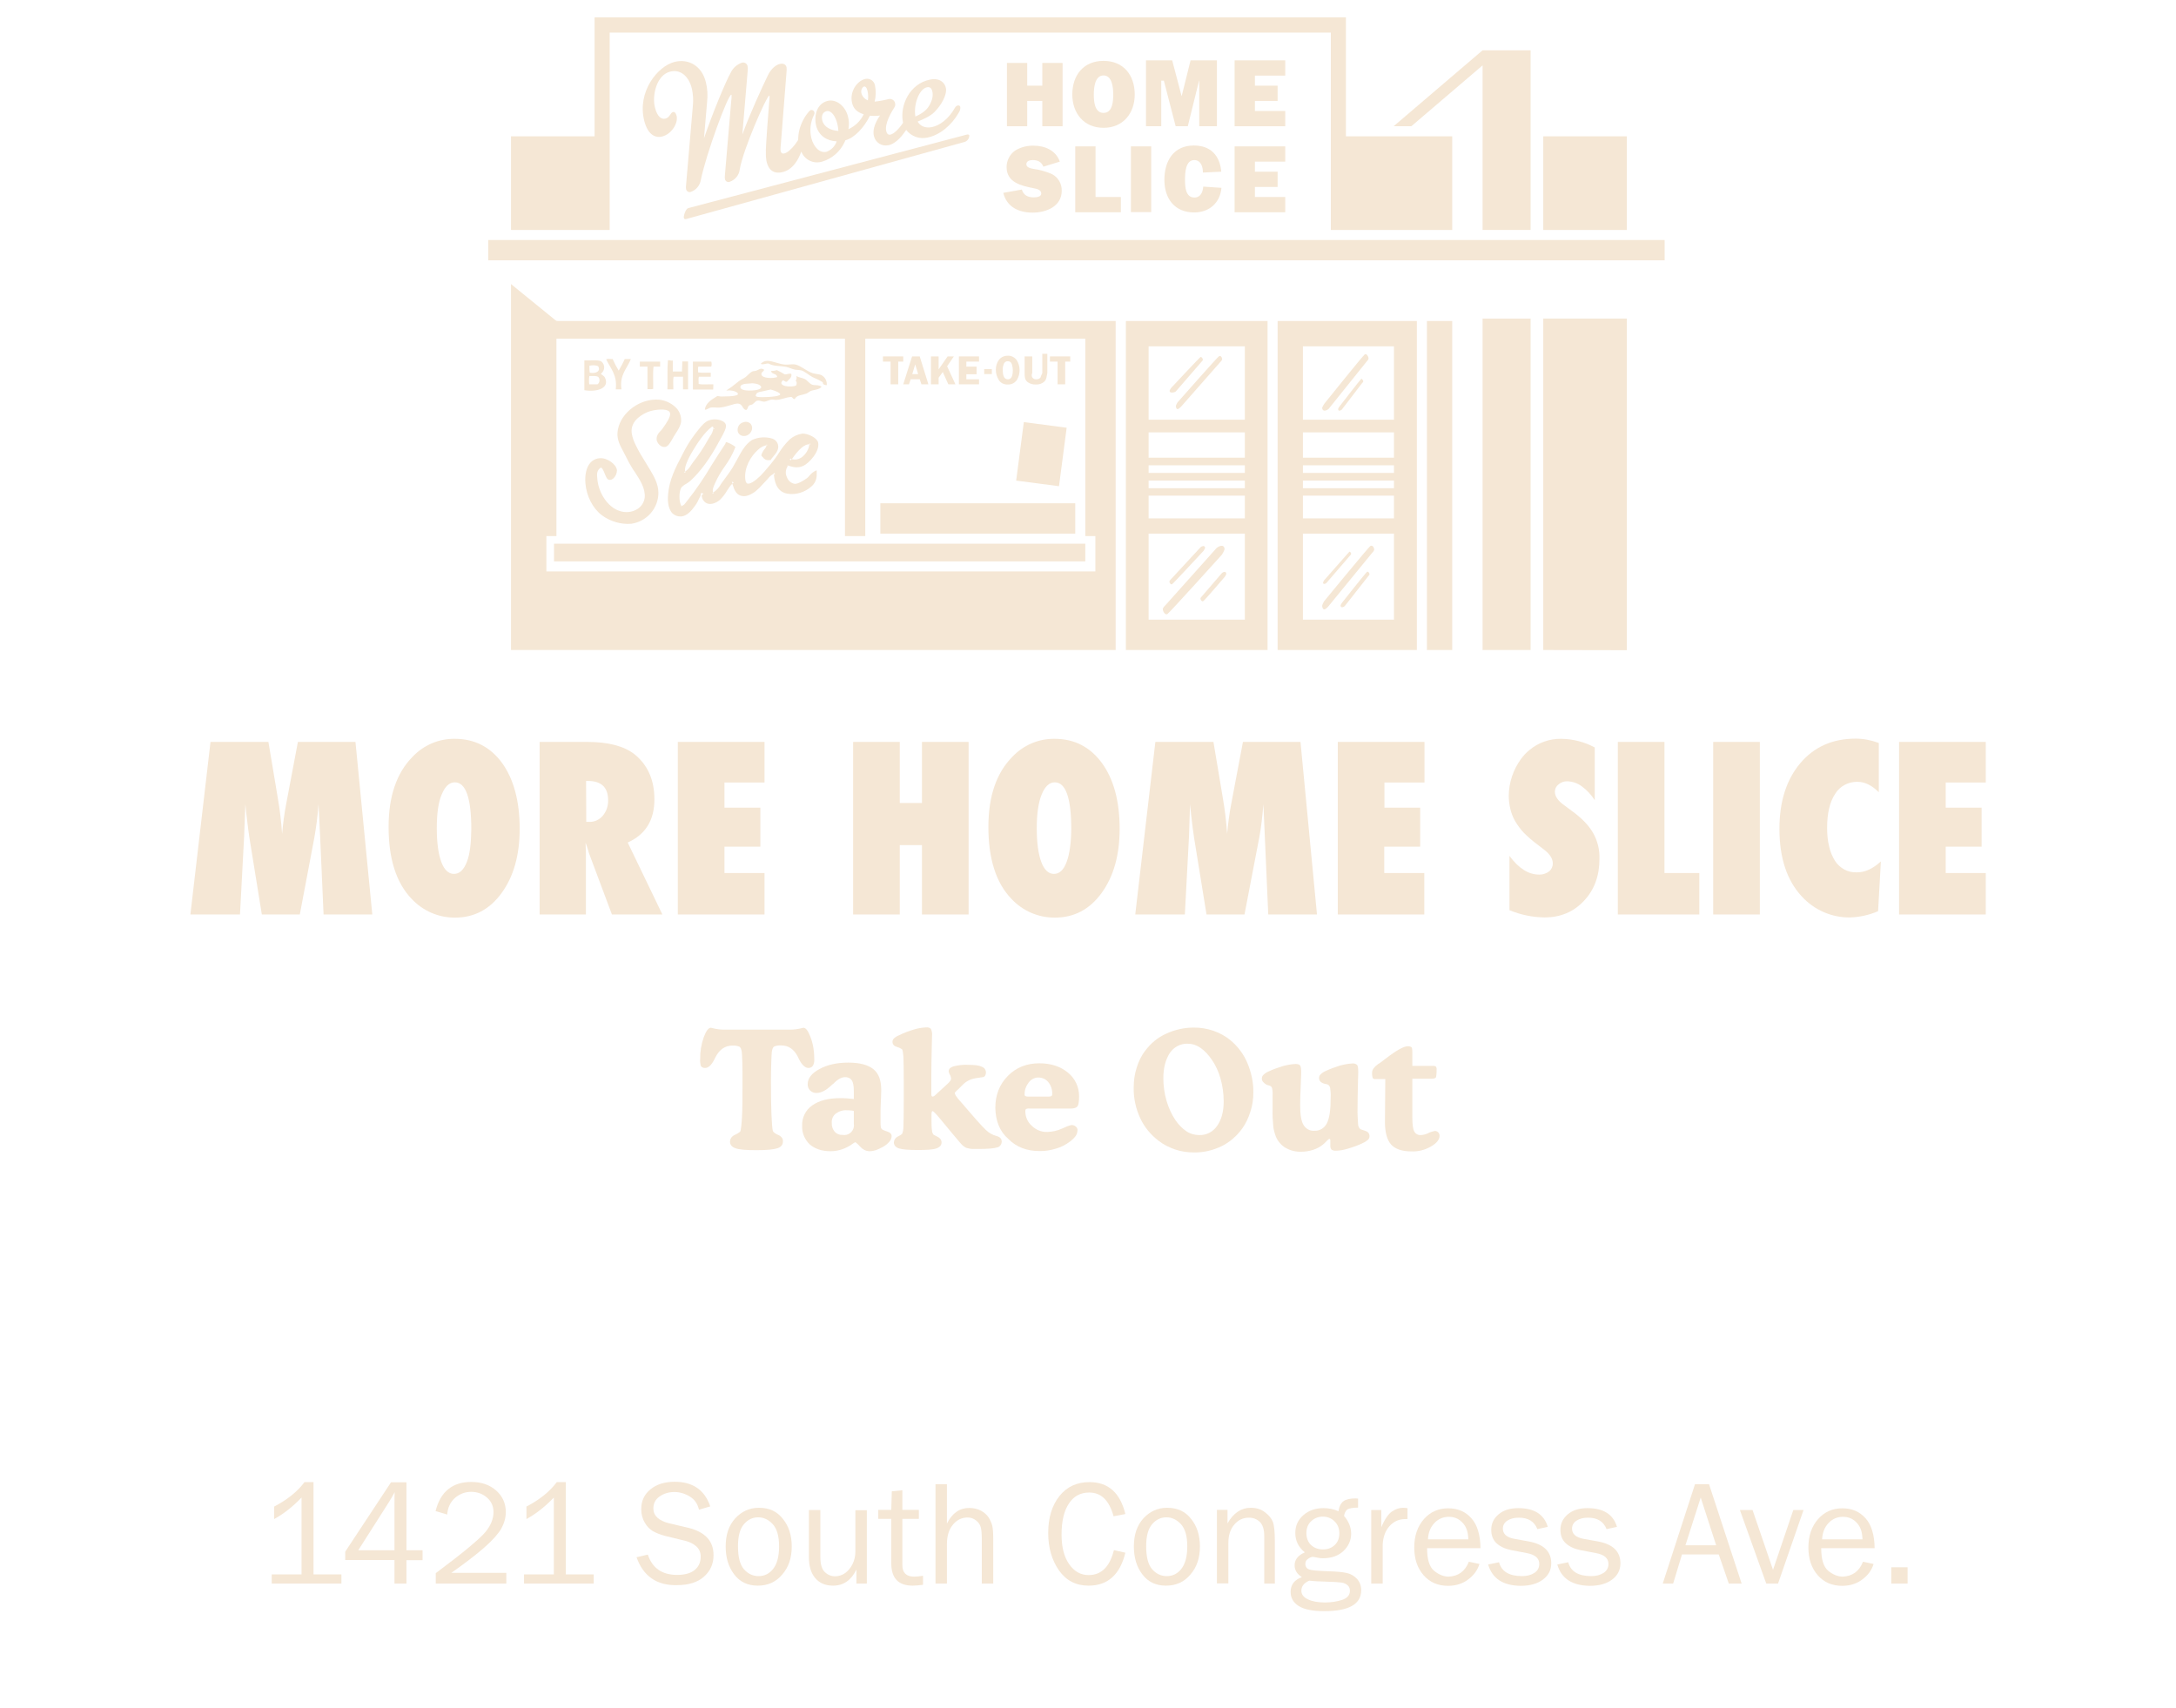 <?xml version="1.0" encoding="utf-8"?>
<!-- Generator: Adobe Illustrator 23.0.2, SVG Export Plug-In . SVG Version: 6.00 Build 0)  -->
<svg version="1.1" id="Layer_1" xmlns="http://www.w3.org/2000/svg" xmlns:xlink="http://www.w3.org/1999/xlink" x="0px" y="0px"
	 viewBox="0 0 1254.9 985" style="enable-background:new 0 0 1254.9 985;" xml:space="preserve">
<style type="text/css">
	.st0{fill:#F5E7D5;}
</style>
<g>
	<title>Untitled-2</title>
	<path class="st0" d="M214.7,527.3h-28.1l-2-45.4l-0.9-18.2c-0.3,3.5-0.6,6.8-1,10s-0.9,6.2-1.4,9.2l-8.4,44.4H151l-7.2-44.5
		c-0.4-2.6-1-7-1.7-13.3c-0.1-1-0.3-2.9-0.6-5.8l-0.7,18.4l-2.4,45.2h-28.6l11.6-99.5h33.4l5.6,33.5c0.5,2.8,0.9,5.8,1.3,9
		c0.4,3.2,0.7,6.7,1,10.5c0.5-5.7,1.2-11.3,2.3-17l6.8-36H205L214.7,527.3z"/>
	<path class="st0" d="M299.7,477.9c0,15.2-3.5,27.5-10.4,37c-6.9,9.5-15.9,14.2-26.8,14.2c-9.6,0.1-18.7-3.9-25.2-10.9
		c-8.8-9.2-13.2-23-13.2-41.4c0-17.6,4.6-31.1,13.8-40.4c6.3-6.7,15.1-10.5,24.3-10.4c11.5,0,20.6,4.7,27.4,14
		C296.3,449.4,299.7,462,299.7,477.9z M271.8,478.1c0-18-3.2-27-9.5-27c-3.2,0-5.7,2.4-7.6,7.1c-1.9,4.4-2.8,10.8-2.8,19.3
		c0,8.4,0.9,14.9,2.6,19.5c1.7,4.6,4.2,6.9,7.3,6.9c3.2,0,5.6-2.3,7.4-6.8S271.7,486.2,271.8,478.1L271.8,478.1z"/>
	<path class="st0" d="M382,527.3h-29.1l-13.3-35.5c-0.2-0.8-0.4-1.6-0.7-2.4c-0.3-1-0.7-2.2-1.2-3.5l0.2,6.6v34.8h-26.7v-99.5h27.5
		c12.1,0,21.2,2.4,27.2,7.1c7.6,6.1,11.5,14.8,11.5,26c0,12-5.1,20.3-15.4,24.9L382,527.3z M338.1,473.9h1.8c3,0.1,5.8-1.3,7.7-3.5
		c2.1-2.5,3.2-5.7,3.1-9c0-7.4-3.9-11.1-11.7-11.1h-1L338.1,473.9z"/>
	<path class="st0" d="M390.9,527.3v-99.5h50v23.4h-23.1v14.5h20.7v22.5h-20.7v15.2h23.1v23.9H390.9z"/>
	<path class="st0" d="M558.6,527.3h-26.9v-40h-12.8v40H492v-99.5h26.9V463h12.8v-35.2h26.9L558.6,527.3z"/>
	<path class="st0" d="M645.7,477.9c0,15.2-3.5,27.5-10.4,37c-6.9,9.5-15.9,14.2-26.9,14.2c-9.6,0.1-18.7-3.9-25.2-10.9
		c-8.8-9.2-13.2-23-13.2-41.4c0-17.6,4.6-31.1,13.8-40.4c6.3-6.7,15.1-10.5,24.3-10.4c11.5,0,20.6,4.7,27.4,14
		C642.3,449.4,645.7,462,645.7,477.9z M617.8,478.1c0-18-3.2-27-9.5-27c-3.2,0-5.7,2.4-7.6,7.1c-1.8,4.4-2.8,10.8-2.8,19.3
		c0,8.4,0.9,14.9,2.6,19.5s4.2,6.9,7.3,6.9c3.2,0,5.6-2.3,7.3-6.8S617.7,486.2,617.8,478.1L617.8,478.1z"/>
	<path class="st0" d="M759.5,527.3h-28.1l-2-45.4l-0.8-18.1c-0.3,3.5-0.6,6.8-1,10s-0.8,6.2-1.4,9.2l-8.5,44.3h-21.9l-7.2-44.4
		c-0.4-2.6-1-7-1.7-13.3c-0.1-0.9-0.3-2.9-0.6-5.8l-0.6,18.4l-2.4,45.1h-28.6l11.6-99.5h33.5l5.6,33.5c0.5,2.8,0.9,5.8,1.3,9
		c0.4,3.2,0.7,6.7,1,10.5c0.5-5.7,1.2-11.3,2.3-17l6.8-36H750L759.5,527.3z"/>
	<path class="st0" d="M771.5,527.3v-99.5h50v23.4h-23.1v14.5H819v22.5h-20.7v15.2h23.1v23.9H771.5z"/>
	<path class="st0" d="M870.5,524.8v-31.3c5.3,7.2,11,10.8,17.1,10.8c2,0.1,4.1-0.6,5.7-1.8c1.4-1.1,2.2-2.8,2.2-4.6
		c0-2.7-1.6-5.3-4.8-7.8l-4.4-3.4c-2.7-2-5.2-4.2-7.5-6.5c-1.9-2-3.6-4.3-5-6.7c-1.3-2.2-2.2-4.6-2.8-7.1s-0.9-5.1-0.9-7.7
		c0.1-7.6,2.6-14.9,7-21c1.4-1.9,3-3.7,4.9-5.2c5.1-4.3,11.7-6.6,18.4-6.5c6.8,0.1,13.4,1.8,19.3,5v30.4c-2-3.1-4.5-5.8-7.5-8
		c-2.4-1.8-5.3-2.8-8.3-2.9c-1.9-0.1-3.7,0.6-5.1,1.8c-1.3,1-2.1,2.5-2.1,4.2c0,2.7,1.8,5.3,5.5,7.9l4.3,3.2
		c5.7,4.1,9.7,8.3,12.2,12.6c2.6,4.6,3.9,9.8,3.7,15.1c0,9.8-3,17.9-9,24.2c-6,6.4-13.6,9.5-22.7,9.5
		C883.8,528.9,876.9,527.5,870.5,524.8z"/>
	<path class="st0" d="M980,527.3h-47v-99.5h26.9v75.6H980V527.3z"/>
	<path class="st0" d="M1014.8,527.3H988v-99.5h26.9v99.5H1014.8z"/>
	<path class="st0" d="M1084.7,496.7l-1.6,28.7c-5.1,2.2-10.5,3.4-16,3.6c-10.7,0.2-20.9-4.3-28.1-12.2c-8.5-9.2-12.8-22.1-12.8-38.9
		c0-15.7,4-28.3,12-37.8s18.7-14.2,32-14.2c4.5,0,9,0.9,13.3,2.5v28.4c-4-4-8.1-6-12.3-6c-5.2-0.1-10.2,2.5-12.9,7
		c-3.1,4.7-4.6,11.2-4.6,19.6c0,3.6,0.3,7.3,1.2,10.8c0.6,2.9,1.8,5.6,3.3,8.1c1.3,2.1,3.2,3.8,5.3,5c2.2,1.2,4.7,1.8,7.2,1.7
		C1075.4,503.1,1080,501,1084.7,496.7z"/>
	<path class="st0" d="M1095.2,527.3v-99.5h50v23.4h-23.1v14.5h20.7v22.5h-20.7v15.2h23.1v23.9H1095.2z"/>
	<path class="st0" d="M403.8,610.7c-0.1-4.2,0.6-8.4,2-12.5c1.4-3.7,2.7-5.6,4.2-5.6c0.4,0.1,0.8,0.2,1.2,0.3
		c2.1,0.5,4.2,0.8,6.3,0.8h38.3c2.1,0,4.2-0.3,6.3-0.8c0.4-0.1,0.8-0.2,1.2-0.3c1.5,0,2.8,1.9,4.2,5.6c1.5,4,2.1,8.2,2.1,12.6
		c0.1,1.3-0.2,2.6-0.8,3.7c-0.5,0.8-1.5,1.3-2.5,1.3c-2,0-3.8-1.7-5.6-5.2l-0.6-1.3l-0.1-0.2c-2.2-4.2-5.4-6.3-9.4-6.3
		c-1.4-0.1-2.8,0.1-4.1,0.6c-0.7,0.4-1.2,1.5-1.4,3.2c-0.1,0.7-0.2,2.7-0.3,5.9s-0.2,6.8-0.2,10.6c0,8,0.1,14.6,0.3,19.6
		c0.2,5.1,0.5,8.2,0.8,9.4c0.2,0.6,1.1,1.4,2.6,2.1l0,0c1.1,0.4,1.9,0.9,2.6,1.8c0.5,0.6,0.7,1.5,0.6,2.3c0,1.8-1.1,3.1-3.2,3.8
		s-6.1,1.1-12,1.1s-9.9-0.3-12.1-1.1c-2.1-0.7-3.2-2-3.2-3.8c0-1.6,0.9-3,2.7-3.9c1.1-0.4,2.1-1.1,3.1-1.8c0.5-0.7,0.8-3.6,1.1-8.4
		s0.3-11.9,0.3-21c0-3.9,0-7.4-0.1-10.6c-0.1-3.2-0.2-5.2-0.3-5.9c-0.2-1.6-0.6-2.6-1.4-3.2c-1.3-0.5-2.7-0.7-4.1-0.6
		c-4.1,0-7.3,2.2-9.6,6.5c-0.1,0.3-0.4,0.7-0.7,1.4c-1.7,3.4-3.5,5-5.4,5c-1.1,0-2-0.4-2.5-1.3C403.9,613.2,403.6,611.9,403.8,610.7
		z"/>
	<path class="st0" d="M462.6,649.1c-0.2-4.6,2-9.1,5.8-11.7c3.9-2.8,9.3-4.2,16.1-4.2c1.1,0,2.3,0,3.6,0.1s2.7,0.2,4.3,0.4v-4.5
		c0-3.1-0.4-5.2-1.2-6.3c-0.9-1.3-2.4-1.9-3.9-1.8c-2,0-4.2,1.2-6.5,3.6c-0.2,0.2-0.4,0.3-0.5,0.4c-0.2,0.1-0.3,0.3-0.5,0.4
		c-3.3,3.2-6.2,4.7-8.8,4.7c-1.4,0.1-2.7-0.4-3.8-1.4c-0.9-0.9-1.5-2.3-1.4-3.7c0-3.3,2.2-6.2,6.8-8.7c4.5-2.4,9.9-3.7,16.6-3.7
		c6.6,0,11.4,1.3,14.5,3.8s4.5,6.5,4.5,12c0,1.7-0.1,3.8-0.2,6.3s-0.2,4.2-0.2,5.3v6.9c0,0.9,0,2,0.2,3c0.1,0.5,0.4,0.9,0.8,1.3
		c0.9,0.5,1.9,0.8,3,1.2c1.6,0.5,2.4,1.4,2.4,2.5s-0.4,2.3-1.3,3.3c-1.1,1.3-2.3,2.2-3.7,3c-1.3,0.7-2.7,1.4-4.1,1.9
		c-1.3,0.4-2.5,0.6-3.8,0.6c-2-0.1-3.9-1.1-5.2-2.6c-0.8-0.9-1.8-1.9-2.8-2.6c-0.4,0.2-0.9,0.4-1.3,0.7c-3.7,2.8-8.2,4.5-13,4.5
		c-5.1,0-9.1-1.4-12.1-4C464.1,657.1,462.4,653.2,462.6,649.1z M479.7,647.6c-0.1,1.8,0.5,3.6,1.7,5c1.2,1.3,2.8,1.9,4.6,1.8
		c3.1,0.5,5.9-1.6,6.4-4.6c0.1-0.6,0.1-1.2,0-1.8v-7.4c-0.6-0.2-1.2-0.3-1.8-0.3c-0.7-0.1-1.4-0.1-2.1-0.1c-2.3-0.2-4.6,0.5-6.5,1.9
		C480.3,643.4,479.5,645.5,479.7,647.6L479.7,647.6z"/>
	<path class="st0" d="M514.7,600.7c0-0.7,0.3-1.5,0.9-2c0.8-0.7,1.9-1.4,3-1.8c2.7-1.4,5.6-2.4,8.5-3.3c2.3-0.7,4.7-1.1,7.1-1.2
		c1.1-0.1,2,0.2,2.7,0.9c0.5,1.3,0.8,2.6,0.6,4c0,0.7-0.1,3.6-0.2,8.7c-0.1,5.1-0.2,9.7-0.2,13.9v10.9c0,0.4,0,0.7,0.2,1.2
		c0.1,0.2,0.4,0.3,0.6,0.3c0.3,0,0.6-0.2,0.8-0.3c0.3-0.2,0.9-0.7,1.8-1.6l5.9-5.4c0.6-0.5,1.2-1.2,1.7-1.9c0.3-0.4,0.4-0.8,0.4-1.3
		c-0.1-0.7-0.3-1.5-0.7-2.1s-0.6-1.3-0.7-2c0-1.3,0.9-2.2,2.7-2.8c2.8-0.7,5.7-1.1,8.7-0.9c3.6,0,6.1,0.3,7.7,1.1
		c1.5,0.5,2.4,1.8,2.4,3.4c0,0.6-0.2,1.3-0.5,1.8c-0.3,0.4-0.8,0.8-1.4,0.8l-4,0.6c-0.2,0-0.4,0.1-0.5,0.1c-2.7,0.5-5.2,1.8-7.1,3.8
		l-2.4,2.4c-0.2,0.2-0.5,0.5-0.9,0.8c-0.7,0.7-1.2,1.2-1.2,1.5c0.2,0.7,0.5,1.5,1.1,2.1c0.7,1.1,1.9,2.4,3.4,4.1
		c2.7,3.2,5.3,6.1,7.7,8.9c2.4,2.7,4.4,4.9,5.9,6.3c1.7,1.6,3.7,2.7,5.9,3.3l0.7,0.2c0.6,0.2,1.3,0.6,1.8,1.2
		c0.4,0.5,0.6,1.2,0.6,1.8c0,1.6-1.1,3.1-2.6,3.4c-1.8,0.6-5.4,0.9-10.8,0.9H562c-1.7,0.1-3.3-0.2-4.9-0.7c-1.4-0.7-2.5-1.8-3.5-3
		c-2.8-3.3-6-7.1-9.6-11.5s-5.6-6.6-6.1-6.6c-0.2,0-0.4,0.1-0.5,0.3c-0.1,0.4-0.2,0.8-0.2,1.3v3.9c0,1.9,0,3.9,0.3,5.8
		c0,0.8,0.4,1.7,0.9,2.3c0.5,0.3,1.1,0.6,1.6,0.8c2,0.9,3,2.1,3,3.6c0,1.6-0.9,2.7-3,3.5c-2,0.7-5.6,0.9-10.8,0.9s-8.8-0.3-10.7-0.9
		s-3-1.8-3-3.5c0.1-1.5,0.9-2.7,2.3-3.4c0.9-0.4,1.8-0.9,2.5-1.6c0.5-1.3,0.7-2.6,0.7-4c0.1-2.1,0.2-7.3,0.2-15.4v-10.8
		c0-7.1-0.1-11.7-0.2-14.1c-0.2-2.4-0.4-3.9-0.8-4.4c-0.9-0.6-2-1.1-3.1-1.4C515.6,603.2,514.7,602.2,514.7,600.7z"/>
	<path class="st0" d="M574,638.9c0-7.5,2.4-13.6,7.2-18.5s10.9-7.3,18.2-7.3c6.6,0,12.2,1.8,16.5,5.4c4.1,3.3,6.5,8.4,6.4,13.7
		c0,3-0.3,4.9-0.9,5.7c-0.6,0.8-1.9,1.3-3.8,1.3h-23.9c-0.7-0.1-1.4,0-2,0.3c-0.3,0.3-0.4,0.7-0.4,1.2c0,3.2,1.3,6.3,3.7,8.4
		c2.3,2.3,5.5,3.7,8.9,3.6c3-0.1,5.9-0.7,8.7-2c1.7-0.8,3.5-1.6,5.3-2c0.8,0,1.8,0.2,2.4,0.8c0.6,0.4,1.1,1.2,1.1,1.9
		c0,1.2-0.3,2.4-0.9,3.4c-0.9,1.3-2.1,2.4-3.4,3.4c-2.4,1.8-5.2,3.3-8.1,4.1c-3.1,0.9-6.2,1.5-9.5,1.4c-7.4,0-13.4-2.3-18-7
		C576.5,652.4,574.2,646.3,574,638.9z M590.9,631.1c-0.1,0.4,0.1,0.7,0.4,0.9c0.4,0.2,0.9,0.3,1.4,0.3H605c0.5,0,0.9-0.1,1.4-0.3
		c0.3-0.3,0.5-0.8,0.4-1.3c0.1-2.4-0.7-4.9-2.3-6.8c-1.4-1.7-3.5-2.6-5.7-2.6s-4.2,1.1-5.5,2.8C591.7,626.2,590.8,628.6,590.9,631.1
		z"/>
	<path class="st0" d="M653.8,627.2c0-3.9,0.5-7.8,1.7-11.5c1.1-3.6,2.7-7,5-9.9c3.1-4.2,7.2-7.6,11.9-9.7c5.1-2.4,10.6-3.6,16.1-3.6
		c3.9,0,7.7,0.6,11.4,1.9c3.5,1.2,6.9,3.1,9.7,5.4c4.2,3.5,7.6,8,9.7,13c2.3,5.4,3.6,11.2,3.5,17.1c0,3.8-0.5,7.5-1.7,11.1
		c-1.1,3.5-2.6,6.8-4.7,9.7c-3.1,4.3-7.2,7.9-11.9,10.2c-5,2.4-10.4,3.7-15.9,3.6c-3.7,0-7.4-0.5-10.9-1.7c-3.4-1.2-6.6-2.7-9.5-5
		c-4.5-3.4-8.2-7.8-10.6-13C655,639.3,653.7,633.2,653.8,627.2z M670.9,621.7c0,4.3,0.6,8.7,1.8,12.9c1.2,4,2.8,7.8,5.2,11.3
		c1.7,2.5,3.8,4.7,6.3,6.4c2.2,1.5,4.9,2.2,7.5,2.2c4.1,0.1,7.9-1.9,10.2-5.3c2.5-3.5,3.8-8.2,3.8-14.1c0-4.4-0.6-8.9-1.8-13.1
		c-1.1-3.9-2.7-7.6-5.1-11c-1.8-2.7-4-5.1-6.6-6.9c-2.2-1.5-4.7-2.3-7.4-2.3c-4.1-0.1-7.9,2-10.2,5.4
		C672.2,611,670.9,615.7,670.9,621.7z"/>
	<path class="st0" d="M727.7,621.9c0-0.8,0.3-1.6,0.9-2.1c0.8-0.8,1.8-1.5,2.8-1.9c2.7-1.3,5.6-2.3,8.5-3.2c2.3-0.6,4.7-1.1,7.2-1.2
		c1.4,0,2.3,0.3,2.7,0.9c0.4,0.6,0.6,2,0.6,4.1c0,1.4-0.1,4.2-0.3,8.4s-0.3,7.7-0.3,10.3c0,5.4,0.6,9.2,1.9,11.4
		c1.3,2.2,3.6,3.6,6.2,3.4c3.1,0.2,5.9-1.5,7.3-4.3c1.5-2.8,2.2-7.8,2.2-14.9c0.1-1.8,0-3.6-0.3-5.4c-0.1-0.7-0.5-1.4-1.1-1.9
		c-0.5-0.3-1.1-0.4-1.7-0.5c-2.4-0.5-3.6-1.7-3.6-3.4c0-0.8,0.3-1.6,0.9-2.1c0.8-0.8,1.8-1.5,2.8-1.9c2.7-1.3,5.6-2.3,8.4-3.2
		c2.3-0.6,4.7-1.1,7.2-1.2c0.9-0.1,2,0.2,2.7,0.9c0.4,0.6,0.6,2,0.6,4c0,0.4-0.1,3-0.2,7.6c-0.1,4.6-0.2,9.1-0.2,13.3
		c-0.1,3,0.1,5.9,0.3,9c0,1.2,0.4,2.2,1.3,3.1c0.9,0.3,1.8,0.6,2.7,0.9c1.7,0.5,2.6,1.6,2.6,3.1c0,0.8-0.3,1.6-0.9,2.1
		c-0.8,0.7-1.8,1.4-2.8,1.8c-2.7,1.4-5.7,2.4-8.7,3.3c-2.3,0.7-4.6,1.2-7.1,1.2c-0.9,0.1-1.8-0.2-2.5-0.7c-0.5-0.7-0.7-1.7-0.6-2.6
		v-2.3c0-0.3,0-0.6-0.1-0.9c0-0.2-0.2-0.3-0.4-0.3c-0.3,0-0.9,0.4-1.7,1.3c-0.6,0.7-1.4,1.4-2.1,2c-1.7,1.4-3.5,2.3-5.6,3
		c-2.2,0.7-4.5,1.1-6.9,1.1c-3.2,0.1-6.3-0.7-9.1-2.3c-2.5-1.5-4.4-3.8-5.5-6.4c-0.7-1.9-1.3-3.9-1.5-5.9c-0.3-3.3-0.5-6.4-0.4-9.7
		v-8c0.1-1.5,0-3-0.3-4.4c-0.2-0.6-0.7-1.2-1.4-1.4c-0.3-0.1-0.9-0.3-1.7-0.5C728.8,624.5,727.7,623.4,727.7,621.9z"/>
	<path class="st0" d="M791.3,618.3c0-1.5,1.2-3.1,3.4-4.7l1.1-0.7c0.7-0.5,1.8-1.4,3.2-2.4c6.3-4.9,10.6-7.2,12.7-7.2
		c0.8-0.1,1.6,0.1,2.3,0.5c0.3,0.3,0.5,1.3,0.5,3v7.8h11.7c0.6-0.1,1.4,0.1,1.9,0.4c0.3,0.5,0.5,1.1,0.4,1.7c0,2.4-0.2,4-0.4,4.5
		s-1.2,0.8-2.6,0.8h-11v22.3c0,4,0.3,6.6,1.1,8.1c0.7,1.4,2.2,2.2,3.8,2.1c1.6-0.1,3.1-0.5,4.4-1.2c1.2-0.6,2.4-0.9,3.7-1.2
		c0.7,0,1.4,0.3,1.9,0.8s0.8,1.3,0.8,2c0,2.2-1.7,4.3-5,6.2c-3.5,2-7.4,3-11.4,2.8c-5.3,0-9.2-1.4-11.5-3.9s-3.6-7-3.6-12.9V647
		l0.2-24.8h-5.6c-0.6,0.1-1.2-0.1-1.6-0.5C791.3,620.5,791.2,619.3,791.3,618.3z"/>
	<rect x="890" y="78.6" class="st0" width="48.2" height="54"/>
	<polygon class="st0" points="855,37.7 855,132.6 882.7,132.6 882.7,29 855,29 803.7,72.8 813.9,72.8 	"/>
	<polygon class="st0" points="351.6,78.6 351.6,18.8 767.5,18.8 767.5,78.6 767.5,132.6 837.5,132.6 837.5,78.6 776.2,78.6 
		776.2,18.8 776.2,10 767.5,10 351.6,10 342.9,10 342.9,18.8 342.9,78.6 294.7,78.6 294.7,132.6 351.6,132.6 	"/>
	<rect x="822.9" y="185.1" class="st0" width="14.6" height="189.7"/>
	<rect x="855" y="183.7" class="st0" width="27.7" height="191.1"/>
	<path class="st0" d="M938.2,374.9V183.7H890v191.1h-1.1L938.2,374.9z"/>
	<path class="st0" d="M817.1,374.8V185.1h-80.3v189.7H817.1L817.1,374.8z M751.4,199.7h52.5V242h-52.5V199.7z M751.4,249.3h52.5
		v14.6h-52.5V249.3z M751.4,268.3h52.5v4.4h-52.5V268.3z M751.4,277.1h52.5v4.4h-52.5V277.1z M751.4,285.8h52.5v13.1h-52.5V285.8z
		 M751.4,307.7h52.5v49.6h-52.5V307.7z"/>
	<path class="st0" d="M731,374.8V185.1h-81.7v189.7H731L731,374.8z M662.4,199.7h55.5V242h-55.5V199.7z M662.4,249.3h55.5v14.6
		h-55.5V249.3z M662.4,268.3h55.5v4.4h-55.5V268.3z M662.4,277.1h55.5v4.4h-55.5V277.1z M662.4,285.8h55.5v13.1h-55.5V285.8z
		 M662.4,307.7h55.5v49.6h-55.5V307.7z"/>
	<polygon class="st0" points="937.7,138.4 888.4,138.4 883.3,138.4 855.5,138.4 850.4,138.4 294.2,138.4 281.6,138.4 281.6,148.6 
		281.6,150.1 294.2,150.1 850.4,150.1 855.5,150.1 883.3,150.1 888.4,150.1 937.7,150.1 960,150.1 960,148.6 960,138.4 	"/>
	<polygon class="st0" points="625.9,313.5 625.7,313.5 499.4,313.5 487.1,313.5 321.4,313.5 319.5,313.5 319.5,323.7 625.9,323.7 	
		"/>
	<path class="st0" d="M320.4,184.7l-25.7-20.9v211h348.7V185.1H321.7C321.2,185.1,320.8,185,320.4,184.7z M320.9,195.3h166.4v113.8
		H499V195.3h126.9v113.8h5.8v20.4H315.1v-20.4h5.8V195.3z"/>
	<rect x="507.7" y="290.2" class="st0" width="112.4" height="17.5"/>
	<polygon class="st0" points="513.6,221.6 518,221.6 518,208.5 520.9,208.5 520.9,205.5 509.2,205.5 509.2,208.5 513.6,208.5 	"/>
	<path class="st0" d="M524.2,221.6l1-2.9h5.2l1,2.9h4l-5-16.1H526l-5.1,16.1H524.2z M527.8,210.1l1.7,5.6h-3.4L527.8,210.1z"/>
	<polygon class="st0" points="541.3,217.8 543.7,214.5 546.9,221.6 551,221.6 546.2,211.2 550.1,205.5 546.5,205.5 541.3,213 
		541.3,205.5 536.9,205.5 536.9,221.6 541.3,221.6 	"/>
	<polygon class="st0" points="564.6,218.7 557.3,218.7 557.3,215.8 563.2,215.8 563.2,211.4 557.3,211.4 557.3,208.5 564.6,208.5 
		564.6,205.5 553,205.5 553,221.6 564.6,221.6 	"/>
	<rect x="567.6" y="212.8" class="st0" width="4.4" height="2.9"/>
	<path class="st0" d="M581.2,221.7c2.1,0.1,4.1-0.9,5.3-2.7c1-1.7,1.5-3.6,1.5-5.6c0-2.1-0.6-4.1-1.7-5.8c-1.2-1.6-3.1-2.6-5.1-2.5
		c-4.7,0-6.9,4-6.9,8.2c0,2,0.6,4,1.7,5.8C577.1,220.9,579.1,221.8,581.2,221.7z M578.8,210.1c0.3-1.1,1.3-1.9,2.4-1.8
		c1-0.1,2,0.6,2.3,1.6c0.4,1.2,0.6,2.4,0.6,3.6c0,1.1-0.1,2.3-0.5,3.4c-0.3,1.1-1.3,1.9-2.4,1.8c-2.6,0-2.9-3.2-2.9-5.2
		C578.2,212.3,578.4,211.2,578.8,210.1L578.8,210.1z"/>
	<path class="st0" d="M597.4,221.7c1.8,0.1,3.6-0.5,4.9-1.7c1.3-1.3,1.3-3.1,1.7-4.9V204h-2.9v11.1c-0.4,0.9-0.8,1.8-1.1,2.7
		c-0.6,0.6-1.5,0.9-2.3,0.9c-0.9,0.1-1.9-0.3-2.4-1.1c-0.4-0.8-0.4-1.7,0-2.5v-9.6h-4.4v9.6c0,2,0,3.8,1.7,5.2
		C594,221.3,595.7,221.8,597.4,221.7z"/>
	<polygon class="st0" points="609.9,221.6 614.3,221.6 614.3,208.5 617.2,208.5 617.2,205.5 605.5,205.5 605.5,208.5 609.9,208.5 	
		"/>
	<path class="st0" d="M381.3,248.1c-1.5,1.5-2.9,3.2-2.6,5.6c0.2,1.5,2.2,4.4,4.9,4c1.8-0.2,3.1-2.8,4.4-5c0.4-0.7,0.7-1.3,1-1.7
		l0.5-0.8c1.6-2.5,3-4.6,3.3-7.1c0.2-2.9-0.8-5.8-2.8-7.9c-3.1-3.1-7.3-4.9-11.7-4.8c-11.1,0.1-21.5,9.1-22.2,19.1
		c-0.3,4.2,1.6,7.6,3.6,11.3l0.1,0.2c0.6,1.1,1.2,2.3,1.8,3.5c0.8,1.7,1.7,3.3,2.7,4.9c0.5,0.9,1.1,1.8,1.7,2.6
		c3.1,4.8,6.3,9.6,5.8,15c-0.4,2.7-1.9,5.1-4.2,6.5c-3.2,2-7.1,2.3-10.6,1c-6.3-2.1-11.7-9.9-12.5-18.1v-0.2c-0.3-2.5-0.5-5,2-6.6
		h-0.3l0.3-0.1l-0.2,0.1c1,0,1.6,1.5,2.4,3.4s1.3,3.5,2.7,3.7c0.9,0.1,1.8-0.3,2.5-1c1.2-1.2,1.9-2.9,1.9-4.6
		c-0.4-3.4-5.6-7.2-9.8-6.9c-2.2,0.1-4.2,1.1-5.6,2.7c-2.2,2.5-3.2,6.9-2.8,11.7c0.6,7.5,4.3,14.6,9.5,18.5c4.9,3.6,11,5.4,17,4.9
		c9-1.3,15.7-9,15.6-18.1c-0.1-5.2-2.8-9.6-5.1-13.5l-0.5-0.8c-0.8-1.4-1.6-2.6-2.3-3.8c-1.8-2.8-3.5-5.7-5-8.8
		c-1.2-2.3-2.1-4.7-2.5-7.3c-0.9-7.6,7-11.2,9.4-12.2s8.8-2.1,11.5-0.7c0.6,0.2,1,0.7,1.2,1.3c0.6,2-2.2,6.1-3.8,8.3
		C382.2,247,381.8,247.6,381.3,248.1z"/>
	<path class="st0" d="M429.1,251.4c1.7,0,3.3-1,4.1-2.6c0.8-1.4,0.7-3-0.2-4.3c-1.1-1.2-2.8-1.6-4.3-1c-2.1,0.5-3.5,2.5-3.3,4.7
		C425.5,250.1,427.2,251.5,429.1,251.4z"/>
	<path class="st0" d="M453.9,268.5l0.8-0.2c-0.1,0.1-0.3,0-0.3,0H454c3.1,1,5.8,1.8,9.1,0.4s9.9-8.4,8.7-13.6
		c-0.7-2.7-5.7-5.1-9-5.1c-2.7,0.4-5.2,1.5-7.3,3.3c-2.5,2.4-4.6,5.1-6.4,8c-1.4,2.2-3,4.3-4.7,6.4l-1.2,1.4c-1.4,1.8-3,3.5-4.6,5.2
		c-3.4,3.3-6.2,5-7.6,4.5c-0.8-0.3-1.1-1.5-1.2-2.5c-0.7-6.7,3.2-13.3,7.3-16.9c1.4-1.4,3.1-2.3,5-2.7c0-0.2,0-0.3-0.1-0.5l0.7,0.5
		c-0.2,0-0.4,0-0.6,0c-0.2,0.9-0.6,1.7-1.3,2.4c-0.8,1-1.4,2.1-1.7,3.3v0.4l0.3,0.3c0.2,0.2,0.3,0.4,0.5,0.5
		c0.8,1.2,2.1,1.9,3.6,1.7h0.8l0.2-0.1c0.4-0.7,0.9-1.4,1.5-2c1.5-1.8,3.5-4.1,2.6-7.1c-0.5-1.5-1.7-2.7-3.2-3.2
		c-3.9-1.2-8-0.9-11.7,0.8c-3.8,2.4-6,6.4-8.3,10.7c-0.9,1.7-1.9,3.5-2.9,5.2c-1.7,2.7-3.5,5.1-5.5,7.8c-0.5,0.6-0.9,1.3-1.4,2
		c-1,1.9-2.5,3.4-4.3,4.6c0.1,0.2,0.2,0.4,0.3,0.6l-1-0.2c0.2-0.1,0.4-0.2,0.7-0.3c-0.7-1.6,0.2-3.5,1-5.3l0.3-0.7
		c1.5-3.2,3.3-6.3,5.4-9.2c2.4-3.3,4.4-6.8,5.9-10.6l0.2-0.6l-0.5-0.4c-1.4-1-2.9-1.8-4.5-2.3h-0.5l-0.3,0.9
		c-2.9,4.3-5.5,8.5-8.1,12.6c-4.1,6.9-8.6,13.6-13.6,19.9c-0.3,0.3-0.5,0.7-0.8,1c-0.8,1.1-1.5,2.1-2.8,2.3c0.1,0.1,0.1,0.3,0.2,0.4
		l-0.7-0.3h0.5c-1.6-2.6-1.5-8.5,0-10.8c0.8-0.8,1.7-1.5,2.7-2c0.8-0.5,1.7-1.1,2.4-1.7c5.7-5.2,11.4-12.9,16.7-22.9l0.6-1.1
		c2-3.5,3.7-6.7,3.2-8.4c-0.3-1-1.1-1.8-2.2-2.2c-2.6-1.2-5.7-1.2-8.3,0c-2.5,1.2-5,4.6-7.3,7.6l-0.8,1.1c-2.4,3.2-4.4,6.6-6.2,10.2
		c-4.5,8.5-7.8,15.2-8.5,23.3c-0.3,2.9-0.3,8.1,2.4,11c1.3,1.3,3.1,2,4.9,1.9c3.7-0.1,6.5-3.8,8.1-6c0.7-0.9,1.3-1.9,1.8-2.9
		c0.5-1.3,1.3-2.4,1.6-3.4v-1l1-0.2l0.4,0.4v0.3c-0.3,0.1-0.6,0.3-0.8,0.5c0,1.9,1,3.7,2.7,4.6c2.1,1.1,5.2,0.3,7.8-1.9
		c1.6-1.6,3-3.4,4.1-5.3c0.9-1.5,1.9-2.9,3.1-4.1l-0.3-0.9l0.1-0.1l0.8,0.3v0.3c-0.2,0.1-0.5,0.3-0.7,0.5l0.2,0.5
		c1,3.1,2.1,6.6,6.6,6.7c2.3,0,5.3-1.7,6.6-2.8c1.5-1.2,2.8-2.5,4-3.9c0.5-0.6,1.1-1.2,1.6-1.7s0.9-1,1.4-1.5c0.9-1.2,2.1-2.3,3.5-3
		v-0.5h0.1l0.8,0.7c-0.3,0-0.5,0.1-0.8,0.2c0.5,6.6,3.1,10.3,8,11.1c4.8,0.7,9.7-0.8,13.4-4c2.2-1.7,3.4-4.4,3.3-7.2v-2.2h-0.4
		c-1.5,0.7-2.9,1.8-3.9,3.1c-0.4,0.5-0.8,0.9-1.3,1.3c-2.2,1.6-5.2,3.3-7,3.3c-2.1-0.3-3.9-1.8-4.6-3.9c-1-2-0.8-4.4,0.5-6.3
		L453.9,268.5z M455.9,264.4c0.3,0.1,0.6,0.2,0.8,0.3c4-5.8,7.5-8.8,10.2-8.5v-0.7l0.6,0.8c-0.2-0.1-0.5-0.1-0.7-0.1
		c-0.4,3-2.1,5.8-4.6,7.6c-1.7,1.1-3.7,1.5-5.7,0.9l-0.5,0.7h-0.2l-0.3-0.8L455.9,264.4z M399.8,259.5c2.2-3.7,6.6-10.4,10.6-13.3
		l0,0l0.1-0.1l0,0c0.2-0.1,0.4-0.1,0.6-0.1l0,0c0.1,0.1,0.2,0.3,0.2,0.5c0,0.1,0.1,0.3,0.1,0.4v-0.2l0.8,0.8l0,0
		c-0.4,0-0.7-0.2-0.8-0.6c-0.2,1.7-0.9,3.4-2,4.8c-0.3,0.6-0.7,1.1-1,1.7c-2.6,4.7-5.6,9.2-8.9,13.4c-0.4,0.5-0.8,1.1-1.1,1.6
		c-0.8,1.4-1.9,2.6-3.3,3.5c0,0.2,0.1,0.5,0.3,0.7l-1-0.4c0.2-0.1,0.5-0.2,0.7-0.4C394.6,269.8,396.2,265.4,399.8,259.5L399.8,259.5
		z"/>
	<path class="st0" d="M355.1,224.5h3.3c-1.2-8.6,3.3-11.9,5.4-17.5h-3.5c-1,2.3-2.2,4.5-3.5,6.7c-1.3-2.1-2.5-4.4-3.5-6.7
		c-1.2,0.1-3-0.3-3.7,0.2C352,212.4,356.1,216.1,355.1,224.5z"/>
	<path class="st0" d="M373.5,224.4c1-0.1,2.5,0.2,3.2-0.2c0.1-4.2-0.3-8.9,0.2-12.8h3.8v-2.9H369v2.9h4.4v13H373.5z"/>
	<path class="st0" d="M384.9,224.5h3.4c0.1-2.4-0.3-5.3,0.2-7.3h5.4v7.3h2.9v-16.1h-3.3c-0.1,1.8-0.2,5.8-0.2,5.8H388v-6.3
		c-1.2,0.2-1.7-0.3-2.8-0.2C384.7,213,385.1,219,384.9,224.5z"/>
	<path class="st0" d="M411.4,221.6c-2.8-0.1-6.1,0.3-8.5-0.2c0.1-1.3-0.3-3.1,0.2-4.2h6.8v-2.3c-2.3-0.1-5.2,0.2-7.3-0.2
		c0.1-1-0.3-2.6,0.2-3.3h7.4c0.3-1,0.3-2,0-2.9h-10.6v16.1h11.7L411.4,221.6z"/>
	<path class="st0" d="M348.8,217.6c-0.5-0.9-1.4-1.2-2.3-2.1c2-1.4,2.5-4.1,1.2-6.1l0,0c-0.3-0.4-0.6-0.7-0.9-1
		c-1.9-1.1-6.9-0.4-9.8-0.6V225C344.4,226.2,351.9,223.8,348.8,217.6z M339.9,210.9c1.7-0.4,3.4-0.4,5,0.2c1.8,2.9-1.2,4.5-4.8,3.8
		C339.9,213.6,339.9,212.3,339.9,210.9L339.9,210.9z M339.9,216.8c2,0,4.1-0.2,5.2,0.6c1,1.3,0.8,3.2-0.5,4.2h-4.8
		C339.6,220,339.6,218.4,339.9,216.8L339.9,216.8z"/>
	<path class="st0" d="M443.2,209.6c3,1.7,6.7,1.3,10,1.9c1.7,0.3,3.6,1.4,5.6,1.7c1.2,0,2.4,0.2,3.5,0.4c2.3,0.9,4.4,2.9,6.4,3.9
		c2,0.8,4,1.8,5.8,2.9c0,1.4,1,1.6,2.3,1.7c0.2-2.4-1-4.7-3.1-5.8c-1.5-0.7-4.1-0.6-6-1.5c-2.9-1.2-6.2-4-8.9-4.6
		c-1.8-0.4-4.2,0.2-6.4,0c-5.4-0.6-10.2-4.2-13.7-0.4C440.1,210.5,441.6,209.5,443.2,209.6z"/>
	<path class="st0" d="M406.5,236.2c1.1,0.2,2.2-1,3.5-1.2s3.1,0.1,5,0c4.2-0.3,8.3-2.4,10.6-2.3c2.8,0.2,2.4,3.2,4.6,3.7
		c1.1-0.2,0.9-1.8,1.7-2.5c0.4-0.4,1.5-0.4,2.1-0.8c1.3-0.9,1.6-1.9,2.9-2.1s2.5,0.6,3.7,0.6c1.5,0,2.9-1.1,4.6-1.2
		c0.7,0,1.4,0.1,2.1,0.2c3.3,0,5.6-1.5,8.9-1.7c1,0,0.9,1.3,2.1,1.2c1.3-2.4,4.1-2.2,6.6-3.1c0.8-0.3,1.7-1.1,2.5-1.5
		c2.2-0.9,5-0.7,6.4-2.5c-1.6-1.3-3.7-0.6-5.4-1.2s-2.7-2.5-4.4-3.3s-3.4-0.8-4.8-1.7c0.4,1,0.2,2.1-0.4,2.9
		c0.9,0.1,0.7,1.8,0.4,2.5c-2.7,1.5-11.4,0.5-7.7-2.9c0.9,0.1,1.1,1,2.3,0.8c1-1.3,3.2-2.4,2.5-4.6c-1.6-0.2-2.3,0.4-3.7,0.4
		c-1.5-0.9-2.9-1.7-4.6-2.5c-1.1,0.4-2.2,0.5-3.3,0.5c0.2,2.1,3.4,1.3,3.5,3.5c-2.2,0.9-8.9,0.9-9.1-1.6c-0.1-1.5,1.6-1.5,1.5-2.7
		c-2-1.2-2.9,0.1-4.4,0.6c-0.7,0.3-1.5,0.2-2.1,0.4c-2.1,0.9-2.9,2.7-5,3.9c-1.4,0.7-2.7,1.5-3.9,2.5c-2,1.7-4.2,3.3-6.4,4.7
		l1.8-0.1c0,0,3.6,0.1,4.8,1.6s-3.4,1.9-8.2,1.9c-1.1,0.1-2.3,0-3.4-0.3l-1.3,0.8C409.9,230.7,406.8,232.8,406.5,236.2z
		 M444.4,224.6c0,0,4.2,1,5.4,2.4s-5.3,2-10.1,2s-4-0.8-3.5-1.9s2.9-1.3,2.9-1.3L444.4,224.6z M427.1,222.6c0.5-1.1,2.9-1.3,2.9-1.3
		l3.9-0.3c0,0,3.6,0.1,4.8,1.6s-1.6,2.6-6.5,2.6S426.6,223.7,427.1,222.6L427.1,222.6z"/>
	
		<rect x="583.5" y="249.8" transform="matrix(0.13 -0.992 0.992 0.13 262.367 823.475)" class="st0" width="34" height="24.9"/>
	<path class="st0" d="M706.2,316.4c-0.4-2.9-3.5-1.4-4.6-0.4l-29.7,33.2c0,0-1.5,1.3-1.3,2.3c0.2,1.5,1.5,3.2,2.6,2.6
		s31.5-34.3,31.5-34.3S706.3,317.3,706.2,316.4z"/>
	<path class="st0" d="M675.9,336.9c0.7-0.4,18.2-19.3,18.2-19.3s0.9-1.5,0.9-1.8c-0.3-1.6-2-0.8-2.6-0.3l-17.3,18.7
		c0,0-0.8,0.7-0.7,1.3C674.5,336.2,675.2,337.2,675.9,336.9z"/>
	<path class="st0" d="M704.7,330.4L693,344c0,0-0.8,0.7-0.7,1.2c0.1,0.8,0.8,1.7,1.5,1.5s12.6-14.2,12.6-14.2s0.9-1.3,0.8-1.8
		C706.9,329.1,705.3,329.9,704.7,330.4z"/>
	<path class="st0" d="M790.3,314.8c-1,0.6-26.7,31.9-26.7,31.9s-1.2,2-1.1,2.8c0.6,4,3.2,0.4,3.6,0.1l25.2-30.8c0,0,1.3-1.2,1.2-2.1
		C792.3,315.3,791.4,314.3,790.3,314.8z"/>
	<path class="st0" d="M764.9,336.2l13.7-15.9c0,0,0.6-0.5,0.6-1s-0.7-1.5-1.1-1.1s-14.4,16.3-14.4,16.3s-0.7,1.1-0.7,1.5
		C763.1,337.2,764.4,336.6,764.9,336.2z"/>
	<path class="st0" d="M788.4,329.7c-0.6,0.3-14.5,17.9-14.5,17.9s-0.9,1.3-0.8,1.7c0.2,1.5,1.8,0.7,2.4,0.2l13.6-17.3
		c0,0,0.8-0.7,0.7-1.2C789.7,330.3,789,329.4,788.4,329.7z"/>
	<path class="st0" d="M693,208.5c0,0,0.8-0.7,0.7-1.2c-0.1-0.7-0.8-1.7-1.4-1.4s-17,17.9-17,17.9s-0.9,1.3-0.8,1.7
		c0.2,1.5,3.1,0.7,3.6,0.2L693,208.5z"/>
	<path class="st0" d="M703,205.4c-0.9,0.5-23.9,26.6-23.9,26.6s-1,1.6-1,2.3c0.5,3.4,2.7,0.3,3.1,0.1l22.6-25.7c0,0,1.1-1,1-1.7
		C704.7,205.8,703.9,204.9,703,205.4z"/>
	<path class="st0" d="M787.1,204.3c-0.9,0.5-23.3,28.4-23.3,28.4s-1.4,2-1.3,2.7c0.4,2.4,2.9,1.1,3.7,0.4l22-27.4c0,0,1.2-1.1,1-1.9
		C789.1,205.3,788,203.8,787.1,204.3z"/>
	<path class="st0" d="M785,218.5c-0.5,0.3-12.6,16-12.6,16s-0.8,1.1-0.7,1.5c0.2,1.4,1.6,0.6,2.1,0.2l11.8-15.4c0,0,0.7-0.6,0.6-1
		S785.5,218.2,785,218.5z"/>
	<polygon class="st0" points="580.7,36.3 580.7,72.8 592.4,72.8 592.4,58.2 601.1,58.2 601.1,72.8 612.8,72.8 612.8,36.3 
		601.1,36.3 601.1,49.4 592.4,49.4 592.4,36.3 	"/>
	<path class="st0" d="M654.4,54.5c0-11.2-6.5-19.4-18-19.4s-18,8.2-18,19.4c0,10.7,6.6,19.2,18,19.2S654.4,65.2,654.4,54.5z
		 M636.4,65.1c-5.3,0-5.6-7-5.6-10.6s0.5-11,5.6-11s5.6,7.3,5.6,11S641.7,65.1,636.4,65.1L636.4,65.1z"/>
	<polygon class="st0" points="669.7,46.5 671.2,46.5 678,72.8 685,72.8 691.5,46.5 691.6,46.5 691.6,72.8 701.8,72.8 701.8,34.8 
		686.6,34.8 681.5,55.3 681.4,55.3 676,34.8 660.9,34.8 660.9,72.8 669.7,72.8 	"/>
	<polygon class="st0" points="741.2,43.6 741.2,34.8 712,34.8 712,72.8 741.2,72.8 741.2,64 723.7,64 723.7,58.2 736.8,58.2 
		736.8,49.4 723.7,49.4 723.7,43.6 	"/>
	<path class="st0" d="M596.1,113.8c-3.3,0-5.8-1.2-6.8-4.5l-10.7,1.9c2,8.2,9,11.4,16.9,11.4s16.8-3.6,16.8-12.6
		c0.1-4-2-7.7-5.6-9.6c-3.4-1.5-7-2.5-10.6-3c-1.5-0.3-4.2-0.7-4.2-2.7s2.2-2.4,3.7-2.4c2.9,0,5,1,6.1,3.8l9.5-2.9
		c-2.3-6.5-8.6-9.2-15.1-9.2c-3.8-0.1-7.6,0.9-10.8,2.9c-3,2.2-4.8,5.7-4.8,9.4c0,8.9,8.4,10.8,15.4,12.2c1.7,0.3,4.6,0.8,4.6,3.1
		C600.5,113.6,597.5,113.8,596.1,113.8z"/>
	<polygon class="st0" points="620.1,84.4 620.1,122.4 646.4,122.4 646.4,113.6 631.8,113.6 631.8,84.4 	"/>
	<rect x="652.2" y="84.4" class="st0" width="11.7" height="37.9"/>
	<path class="st0" d="M704.3,99c-0.8-9.4-6.2-15.1-15.8-15.1c-11.8,0-17,9-17,19.8s5.9,18.8,17.2,18.8c8.7,0,15-5.6,15.7-14.2
		l-10.5-0.7c-0.2,3.1-1.5,6.3-5.1,6.3c-5.2,0-5.4-6.4-5.4-10.2c0-3.8,0.2-11.4,5.3-11.4c3.9,0,5.1,4,5,7.2L704.3,99z"/>
	<polygon class="st0" points="741.2,93.2 741.2,84.4 712,84.4 712,122.4 741.2,122.4 741.2,113.6 723.7,113.6 723.7,107.8 
		736.8,107.8 736.8,99 723.7,99 723.7,93.2 	"/>
	<path class="st0" d="M386.5,41.3c5.8-1.5,10.7,2.5,12.5,9.8c0.7,3.1,0.9,6.4,0.6,9.6l-4,46.7c-0.1,0.6,0,1.2,0.1,1.8
		c0.3,1.1,1.4,1.8,2.5,1.5l0,0l0.3-0.1c3.1-1.1,5.2-3.8,5.7-7c3.1-15,15.4-48.4,17.5-49c0.1,0,0.1,0.1,0.2,0.2c0,1.1,0,2.3-0.2,3.4
		l-3.7,43.5c0,0.6,0,1.1,0.1,1.7c0.3,1.1,1.4,1.8,2.5,1.5l0.3-0.1c3.1-1.1,5.3-3.8,5.7-7c1.9-11.7,15.5-42.3,17-42.7
		c0.1,0,0.1,0.1,0.2,0.2c0,1.2,0,2.3-0.2,3.5c0,0-2.3,28-1.9,29.6c0,0-0.9,13.1,9.3,10.9c6.2-1.3,9.5-7.3,11.1-11.9
		c1.9,4.8,7.1,7.3,12,5.8c5.8-1.7,10.5-5.9,13-11.3l0.4-1c5.3-1.4,10.8-7.3,14.2-14.2c1.9,0.2,3.9,0.2,5.8-0.1
		c-3.6,5.2-4.2,9.1-3.5,11.9c0.9,3.8,4.7,6.1,8.4,5.2h0.1h0.1c2.9-0.7,6.4-3.3,10-8.8c2.9,3.8,7.8,5.5,12.4,4.4
		c7.1-1.5,13.8-7.1,17.9-14.3c0.7-1,1-2.1,0.9-3.3c-0.1-0.6-0.6-1-1.2-0.9h-0.2c-0.7,0.2-1.3,0.6-1.6,1.2c-3.8,6.8-9,10.4-13.4,11.3
		c-3.5,0.7-6.6-0.4-8.2-3.2c2.5-1,7.3-3,9.7-5.5c4.1-4.1,7.3-10,6.6-13.8c-0.6-3.3-3.8-6-9.1-4.9c-11.8,2.3-17.5,14.8-15.7,24.4
		c0,0.2,0.1,0.3,0.1,0.5c-2.5,3.7-5.2,6.3-7.2,6.8c-1.2,0.3-2.1-0.3-2.5-2c-1.1-4.5,3.5-11.8,4.7-13.7c0.5-0.7,0.6-1.6,0.4-2.4
		c-0.3-1.6-1.9-2.7-3.6-2.4c-2.7,0.7-5.4,1.2-8.2,1.5c0.8-3.1,0.8-6.3,0.2-9.4c-0.5-2.6-3-4.2-5.5-3.7c-0.1,0-0.3,0-0.4,0.1
		c-4.3,1.1-8.9,7.1-7.3,13.8c0.8,3.3,2.9,5.3,6.7,6.5c-1.8,3.8-4.9,6.8-8.8,8.6c0.4-2.5,0.4-5-0.3-7.4c-1.5-6-6.8-10.2-11.8-8.9
		c-6,1.5-8,8.3-6.5,14.4c1.5,5.7,6.3,8.7,11.8,8.9c-0.9,2.8-3.1,5-5.8,6c-3.8,1-7.4-2.5-8.8-7.9c-1.1-4.5-0.5-9.3,1.6-13.5
		c0.2-0.4,0.3-0.8,0.2-1.2c-0.1-0.9-1-1.6-2-1.5c-0.4,0.2-0.7,0.4-1,0.7c-1.5,1.7-2.8,3.6-3.8,5.7c-1.7,3.4-2.6,7.1-2.6,10.9
		c-3.9,6.4-10.2,11-10.2,5.2l3.5-44.6c0.1-0.8,0.1-1.7,0-2.5c-0.4-1.8-2-2.4-4-1.9c-2.2,0.6-4.8,2.6-6.7,6.4
		c-3.6,7.5-10.6,22.7-14.8,34.3l3.1-36.9c0.1-0.9,0.1-1.8-0.1-2.7c-0.3-1.3-1.7-2.2-3-1.9l-0.4,0.1c-2.7,1-4.9,2.9-6.2,5.5
		c-3.3,5.9-11,24.8-15.5,38l1.8-21.1c0.4-3.7,0.2-7.5-0.7-11.1c-2.3-9.7-10.2-13.8-18.1-11.8c-9.8,2.5-21.6,17.2-17.5,33.8
		c2.2,8.8,6.9,10.1,10.4,9.2c5.5-1.4,9.3-7.8,8.3-11.9c-0.5-1.9-1.3-2.4-2.1-2.2c-1.5,0.4-1.8,3.2-4.4,3.8c-2,0.5-4.6-0.7-6-6.5
		C376,55.5,378.4,43.3,386.5,41.3z M534.7,50.3c1.5-0.3,2.6,0.5,3,2.5s0.3,4.6-2,8.4c-1.7,2.9-5.4,5-7.8,6
		C526.7,60,530.2,51.1,534.7,50.3L534.7,50.3z M496.8,53.8c-0.5-1.8,0.5-3.6,1.5-3.9c0.6-0.2,1.5,0.4,2,2.5c0.4,1.8,0.5,3.7,0.2,5.5
		C498.7,57.1,497.3,55.7,496.8,53.8L496.8,53.8z M474.2,69.4c-0.6-2.6,0.2-4.7,2.4-5.3c2.9-0.7,5.3,3.2,6.3,7.3
		c0.3,1.3,0.5,2.7,0.6,4.1C479,75.2,475.1,73.2,474.2,69.4z"/>
	<path class="st0" d="M395.7,126.3l160.7-44.5c1.6-0.5,2.6-2.1,2.6-3.7c-0.1-0.4-0.5-0.7-1.4-0.5L396.9,120
		c-1.6,0.5-2.8,4.7-2.5,5.7C394.5,126.2,394.9,126.5,395.7,126.3z"/>
</g>
<g>
	<path class="st0" d="M196.9,907.8v5.3h-40.2v-5.3h17.2v-44.3c-5.1,5.3-10.3,9.4-15.8,12.4v-7.2c7.5-3.9,13.4-8.6,17.5-14.1h5.2
		v53.2H196.9z"/>
	<path class="st0" d="M234.4,913.1h-6.9v-13.6h-28.4v-4.8l26.4-40h8.9v39.2h9.3v5.7h-9.3V913.1z M227.5,893.8v-27.1
		c0-2,0-4.1,0.1-6.3c-1.2,2.2-2.2,4-3.1,5.4l-17.9,28.1H227.5z"/>
	<path class="st0" d="M292,907.1v6h-40.7v-6c16.1-12,25.6-20,28.7-23.8c3.1-3.8,4.6-7.6,4.6-11.4c0-3.5-1.3-6.3-3.9-8.5
		c-2.6-2.2-5.6-3.2-9-3.2c-3.5,0-6.6,1.2-9.3,3.5c-2.7,2.4-4.2,5.6-4.5,9.6l-6.7-2c2.8-11.2,9.7-16.8,20.6-16.8
		c5.9,0,10.7,1.7,14.4,5s5.5,7.5,5.5,12.3c0,3.3-0.9,6.5-2.6,9.6c-1.8,3.1-5.1,6.8-9.9,11s-11.2,9.1-18.9,14.5H292z"/>
	<path class="st0" d="M342.4,907.8v5.3h-40.2v-5.3h17.2v-44.3c-5.1,5.3-10.3,9.4-15.8,12.4v-7.2c7.5-3.9,13.4-8.6,17.5-14.1h5.2
		v53.2H342.4z"/>
	<path class="st0" d="M367.1,897.9l6.5-1.5c2.6,7.8,8.2,11.7,16.9,11.7c4.5,0,8-1,10.2-2.9c2.3-1.9,3.4-4.5,3.4-7.7
		c0-2.4-0.9-4.4-2.6-5.9c-1.7-1.5-3.8-2.5-6.1-3.1l-11.5-2.8c-3-0.8-5.4-1.7-7.3-2.8c-1.9-1.1-3.5-2.7-4.8-5c-1.3-2.2-2-4.8-2-7.7
		c0-4.8,1.8-8.6,5.4-11.5s8.2-4.3,13.9-4.3c10.4,0,17.3,4.7,20.5,14.2l-6.5,1.9c-0.8-3.4-2.5-5.9-5.3-7.6c-2.8-1.7-5.8-2.6-8.9-2.6
		c-3.1,0-5.9,0.8-8.4,2.5c-2.5,1.7-3.7,4-3.7,7c0,4.2,3.1,7.1,9.3,8.6l10.7,2.5c9.8,2.4,14.7,7.6,14.7,15.8c0,5-1.8,9.1-5.5,12.4
		c-3.7,3.3-8.9,4.9-15.6,4.9C378.8,914.3,370.9,908.8,367.1,897.9z"/>
	<path class="st0" d="M437,914.3c-5.8,0-10.4-2.2-13.6-6.5c-3.3-4.3-4.9-9.7-4.9-16.1c0-6.8,1.8-12.1,5.5-16.2
		c3.7-4,8.2-6.1,13.7-6.1c5.9,0,10.5,2.1,13.8,6.4c3.4,4.2,5.1,9.5,5.1,15.9c0,6.6-1.8,12-5.5,16.2
		C447.5,912.2,442.8,914.3,437,914.3z M437.5,908.8c3.4,0,6.2-1.4,8.4-4.2s3.4-7.1,3.4-12.9c0-5.9-1.2-10.1-3.6-12.8
		c-2.4-2.6-5.2-4-8.4-4c-3.3,0-6,1.3-8.3,4c-2.3,2.7-3.4,6.9-3.4,12.7c0,6.1,1.1,10.5,3.4,13.2C431.4,907.5,434.2,908.8,437.5,908.8
		z"/>
	<path class="st0" d="M499.9,913.1h-6V905c-3,6.2-7.5,9.3-13.5,9.3c-4.3,0-7.7-1.4-10.2-4.3s-3.7-6.9-3.7-12.2v-27.1h6.6v27.1
		c0,4.2,0.9,7.1,2.6,8.7c1.7,1.6,3.7,2.4,5.8,2.4c2.1,0,4.1-0.6,5.8-1.8c1.7-1.2,3.2-2.9,4.3-5.1c1.1-2.2,1.7-4.7,1.7-7.3v-23.9h6.6
		V913.1z"/>
	<path class="st0" d="M532.3,908.6v5.2c-2.3,0.3-4.3,0.5-6,0.5c-8.2,0-12.3-4.3-12.3-12.9v-25.6h-7.5v-5.2h7.5l0.3-10.7l6.1-0.6
		v11.3h9.5v5.2h-9.5v26.7c0,4.4,2.3,6.6,6.8,6.6C528.7,909.1,530.4,908.9,532.3,908.6z"/>
	<path class="st0" d="M572.8,913.1h-6.6v-25.7c0-3-0.2-5.3-0.6-6.8c-0.4-1.5-1.3-2.8-2.7-3.9c-1.4-1.1-3-1.7-4.9-1.7
		c-3.4,0-6.2,1.4-8.5,4.2c-2.3,2.8-3.4,6.5-3.4,11.1v22.8h-6.6v-57.3h6.6v22.7c3-6,7.3-9,12.8-9c2.5,0,4.7,0.5,6.7,1.5
		c1.9,1,3.4,2.3,4.5,3.9c1,1.6,1.7,3.2,2.1,4.7c0.4,1.6,0.6,4.2,0.6,7.8V913.1z"/>
	<path class="st0" d="M642.4,893.8l6.6,1.5c-3.1,12.7-10.2,19-21.2,19c-7.3,0-12.9-2.9-17.1-8.8c-4.1-5.9-6.2-13.1-6.2-21.6
		c0-8.8,2.2-15.9,6.5-21.3c4.3-5.4,10.1-8,17.3-8c10.8,0,17.7,6.1,20.7,18.4l-6.8,1.3c-2.5-9.1-7.1-13.7-14-13.7
		c-5.1,0-9,2.1-11.8,6.4c-2.8,4.2-4.2,10.2-4.2,17.9c0,7,1.4,12.7,4.3,16.9c2.9,4.2,6.6,6.4,11.3,6.4
		C635.2,908.2,640,903.4,642.4,893.8z"/>
	<path class="st0" d="M672.4,914.3c-5.8,0-10.4-2.2-13.6-6.5c-3.3-4.3-4.9-9.7-4.9-16.1c0-6.8,1.8-12.1,5.5-16.2
		c3.7-4,8.2-6.1,13.7-6.1c5.9,0,10.5,2.1,13.8,6.4c3.4,4.2,5.1,9.5,5.1,15.9c0,6.6-1.8,12-5.5,16.2
		C682.9,912.2,678.2,914.3,672.4,914.3z M672.9,908.8c3.4,0,6.2-1.4,8.4-4.2s3.4-7.1,3.4-12.9c0-5.9-1.2-10.1-3.6-12.8
		c-2.4-2.6-5.2-4-8.4-4c-3.3,0-6,1.3-8.3,4c-2.3,2.7-3.4,6.9-3.4,12.7c0,6.1,1.1,10.5,3.4,13.2C666.8,907.5,669.6,908.8,672.9,908.8
		z"/>
	<path class="st0" d="M735.3,913.1h-6.2v-27.3c0-3.9-0.9-6.7-2.6-8.3c-1.7-1.6-3.8-2.4-6.2-2.4c-3.4,0-6.2,1.3-8.5,4
		c-2.3,2.7-3.4,6.2-3.4,10.6v23.3h-6.6v-42.4h6.1v7.8c3.4-6,7.9-9,13.4-9c3.2,0,5.9,0.8,8.1,2.5c2.2,1.6,3.8,3.5,4.6,5.5
		c0.8,2,1.2,5.7,1.2,11.1V913.1z"/>
	<path class="st0" d="M783.2,864.1v5.2c-3,0-5,0.4-6.1,1c-1,0.7-1.7,2-2,3.8c2.7,3.1,4.1,6.6,4.1,10.2c0,3.9-1.5,7.2-4.4,10
		c-3,2.8-6.9,4.2-11.9,4.2c-1.1,0-2.1-0.1-2.9-0.3c-1.5-0.3-2.5-0.5-2.9-0.5c-0.8,0-1.7,0.4-2.7,1.1c-1.1,0.7-1.6,1.7-1.6,2.9
		c0,1.7,0.8,2.8,2.3,3.3c1.5,0.5,5.2,0.8,10.9,1c4.8,0.1,8.4,0.5,10.7,1c2.3,0.5,4.3,1.7,5.9,3.4c1.6,1.8,2.4,4,2.4,6.5
		c0,8.1-7.1,12.1-21.3,12.1c-6.7,0-11.7-1-14.8-3c-3.1-2-4.6-4.7-4.6-8.1c0-4.1,2.2-7,6.5-8.5c-2.8-1.8-4.2-4.1-4.2-6.8
		c0-3.3,2-5.8,5.9-7.5c-3.7-3-5.5-6.7-5.5-11.2c0-4.2,1.6-7.6,4.7-10.3c3.1-2.7,7-4,11.5-4c3.2,0,6.1,0.6,8.7,1.8
		c0.4-2.8,1.4-4.7,2.9-5.8c1.5-1.1,3.8-1.6,7-1.6C781.8,864,782.4,864,783.2,864.1z M755.1,911.4c-3.1,1.3-4.6,3.3-4.6,5.8
		c0,2.2,1.3,3.8,3.8,5c2.5,1.2,5.8,1.8,9.7,1.8c3.6,0,7-0.5,10-1.5c3-1,4.5-2.8,4.5-5.2c0-1.3-0.4-2.4-1.3-3.2
		c-0.9-0.8-2.1-1.4-3.7-1.6c-1.6-0.2-4.3-0.4-8.1-0.5C760.8,911.9,757.3,911.7,755.1,911.4z M763,893.4c2.8,0,5.1-0.9,6.8-2.6
		c1.8-1.7,2.6-4,2.6-6.7c0-2.8-0.9-5.1-2.8-6.9c-1.8-1.8-4.1-2.7-6.7-2.7c-2.5,0-4.7,0.8-6.6,2.5c-1.9,1.7-2.9,4-2.9,7.1
		c0,2.7,0.9,5,2.6,6.7C757.9,892.6,760.2,893.4,763,893.4z"/>
	<path class="st0" d="M797.4,913.1h-6.6v-42.4h5.8v9.9c2-4.7,4.1-7.7,6.2-9.1c2.1-1.4,4.2-2.1,6.3-2.1c0.7,0,1.5,0.1,2.6,0.2v6.3
		h-1.3c-3.6,0-6.7,1.4-9.1,4.1c-2.4,2.7-3.7,6.3-3.9,10.7V913.1z"/>
	<path class="st0" d="M847.1,900.5l6.1,1.3c-1.1,3.6-3.3,6.6-6.6,9c-3.2,2.4-7.1,3.6-11.5,3.6c-5.8,0-10.5-2-14.1-6.1
		c-3.6-4.1-5.4-9.4-5.4-16c0-6.8,1.9-12.2,5.6-16.4c3.7-4.2,8.4-6.2,14-6.2c5.5,0,10,1.9,13.4,5.8c3.4,3.8,5.1,9.6,5.2,17.2h-30.8
		c0,6.4,1.3,10.7,4,13c2.7,2.2,5.5,3.4,8.5,3.4C841.1,908.8,844.9,906,847.1,900.5z M846.8,887.6c-0.1-2.4-0.4-4.5-1.2-6.3
		c-0.7-1.8-2-3.4-3.7-4.7c-1.7-1.3-3.8-2-6.3-2c-3.3,0-6.1,1.2-8.3,3.5c-2.3,2.4-3.6,5.5-3.8,9.5H846.8z"/>
	<path class="st0" d="M858.2,902.1l6.3-1.3c1.4,5.3,5.8,8,13.3,8c2.7,0,5.1-0.6,7-1.8c1.9-1.2,2.9-3,2.9-5.2c0-3.3-2.4-5.4-7.3-6.3
		l-8.9-1.7c-3.5-0.7-6.3-2-8.4-3.9c-2.1-2-3.1-4.5-3.1-7.8c0-3.6,1.4-6.5,4.2-8.9c2.8-2.4,6.6-3.6,11.4-3.6c9.2,0,14.9,3.6,17,10.8
		l-6,1.3c-1.7-4.4-5.3-6.6-10.7-6.6c-2.7,0-4.9,0.6-6.6,1.7c-1.7,1.1-2.6,2.7-2.6,4.6c0,3.1,2.2,5.1,6.6,5.9l8.3,1.5
		c8.7,1.6,13,5.8,13,12.6c0,3.9-1.6,7-4.8,9.4c-3.2,2.4-7.5,3.6-12.8,3.6C866.8,914.3,860.6,910.2,858.2,902.1z"/>
	<path class="st0" d="M898.1,902.1l6.3-1.3c1.4,5.3,5.8,8,13.3,8c2.7,0,5.1-0.6,7-1.8c1.9-1.2,2.9-3,2.9-5.2c0-3.3-2.4-5.4-7.3-6.3
		l-8.9-1.7c-3.5-0.7-6.3-2-8.4-3.9c-2.1-2-3.1-4.5-3.1-7.8c0-3.6,1.4-6.5,4.2-8.9c2.8-2.4,6.6-3.6,11.4-3.6c9.2,0,14.9,3.6,17,10.8
		l-6,1.3c-1.7-4.4-5.3-6.6-10.7-6.6c-2.7,0-4.9,0.6-6.6,1.7c-1.7,1.1-2.6,2.7-2.6,4.6c0,3.1,2.2,5.1,6.6,5.9l8.3,1.5
		c8.7,1.6,13,5.8,13,12.6c0,3.9-1.6,7-4.8,9.4c-3.2,2.4-7.5,3.6-12.8,3.6C906.7,914.3,900.4,910.2,898.1,902.1z"/>
	<path class="st0" d="M1004.4,913.1H997l-5.8-16.8H970l-5.1,16.8h-6l18.6-57.3h8.1L1004.4,913.1z M989.7,891l-8.9-27.5L972,891
		H989.7z"/>
	<path class="st0" d="M1040.1,870.7l-14.7,42.4h-6.8l-15.2-42.4h7.3l11.8,34.5l11.7-34.5H1040.1z"/>
	<path class="st0" d="M1074.4,900.5l6.1,1.3c-1.1,3.6-3.3,6.6-6.6,9c-3.2,2.4-7.1,3.6-11.5,3.6c-5.8,0-10.5-2-14.1-6.1
		c-3.6-4.1-5.4-9.4-5.4-16c0-6.8,1.9-12.2,5.6-16.4c3.7-4.2,8.4-6.2,14-6.2c5.5,0,10,1.9,13.4,5.8c3.4,3.8,5.1,9.6,5.2,17.2h-30.8
		c0,6.4,1.3,10.7,4,13c2.7,2.2,5.5,3.4,8.5,3.4C1068.4,908.8,1072.2,906,1074.4,900.5z M1074.1,887.6c-0.1-2.4-0.4-4.5-1.2-6.3
		c-0.7-1.8-2-3.4-3.7-4.7c-1.7-1.3-3.8-2-6.3-2c-3.3,0-6.1,1.2-8.3,3.5c-2.3,2.4-3.6,5.5-3.8,9.5H1074.1z"/>
	<path class="st0" d="M1100.1,903.7v9.4h-9.4v-9.4H1100.1z"/>
</g>
</svg>
